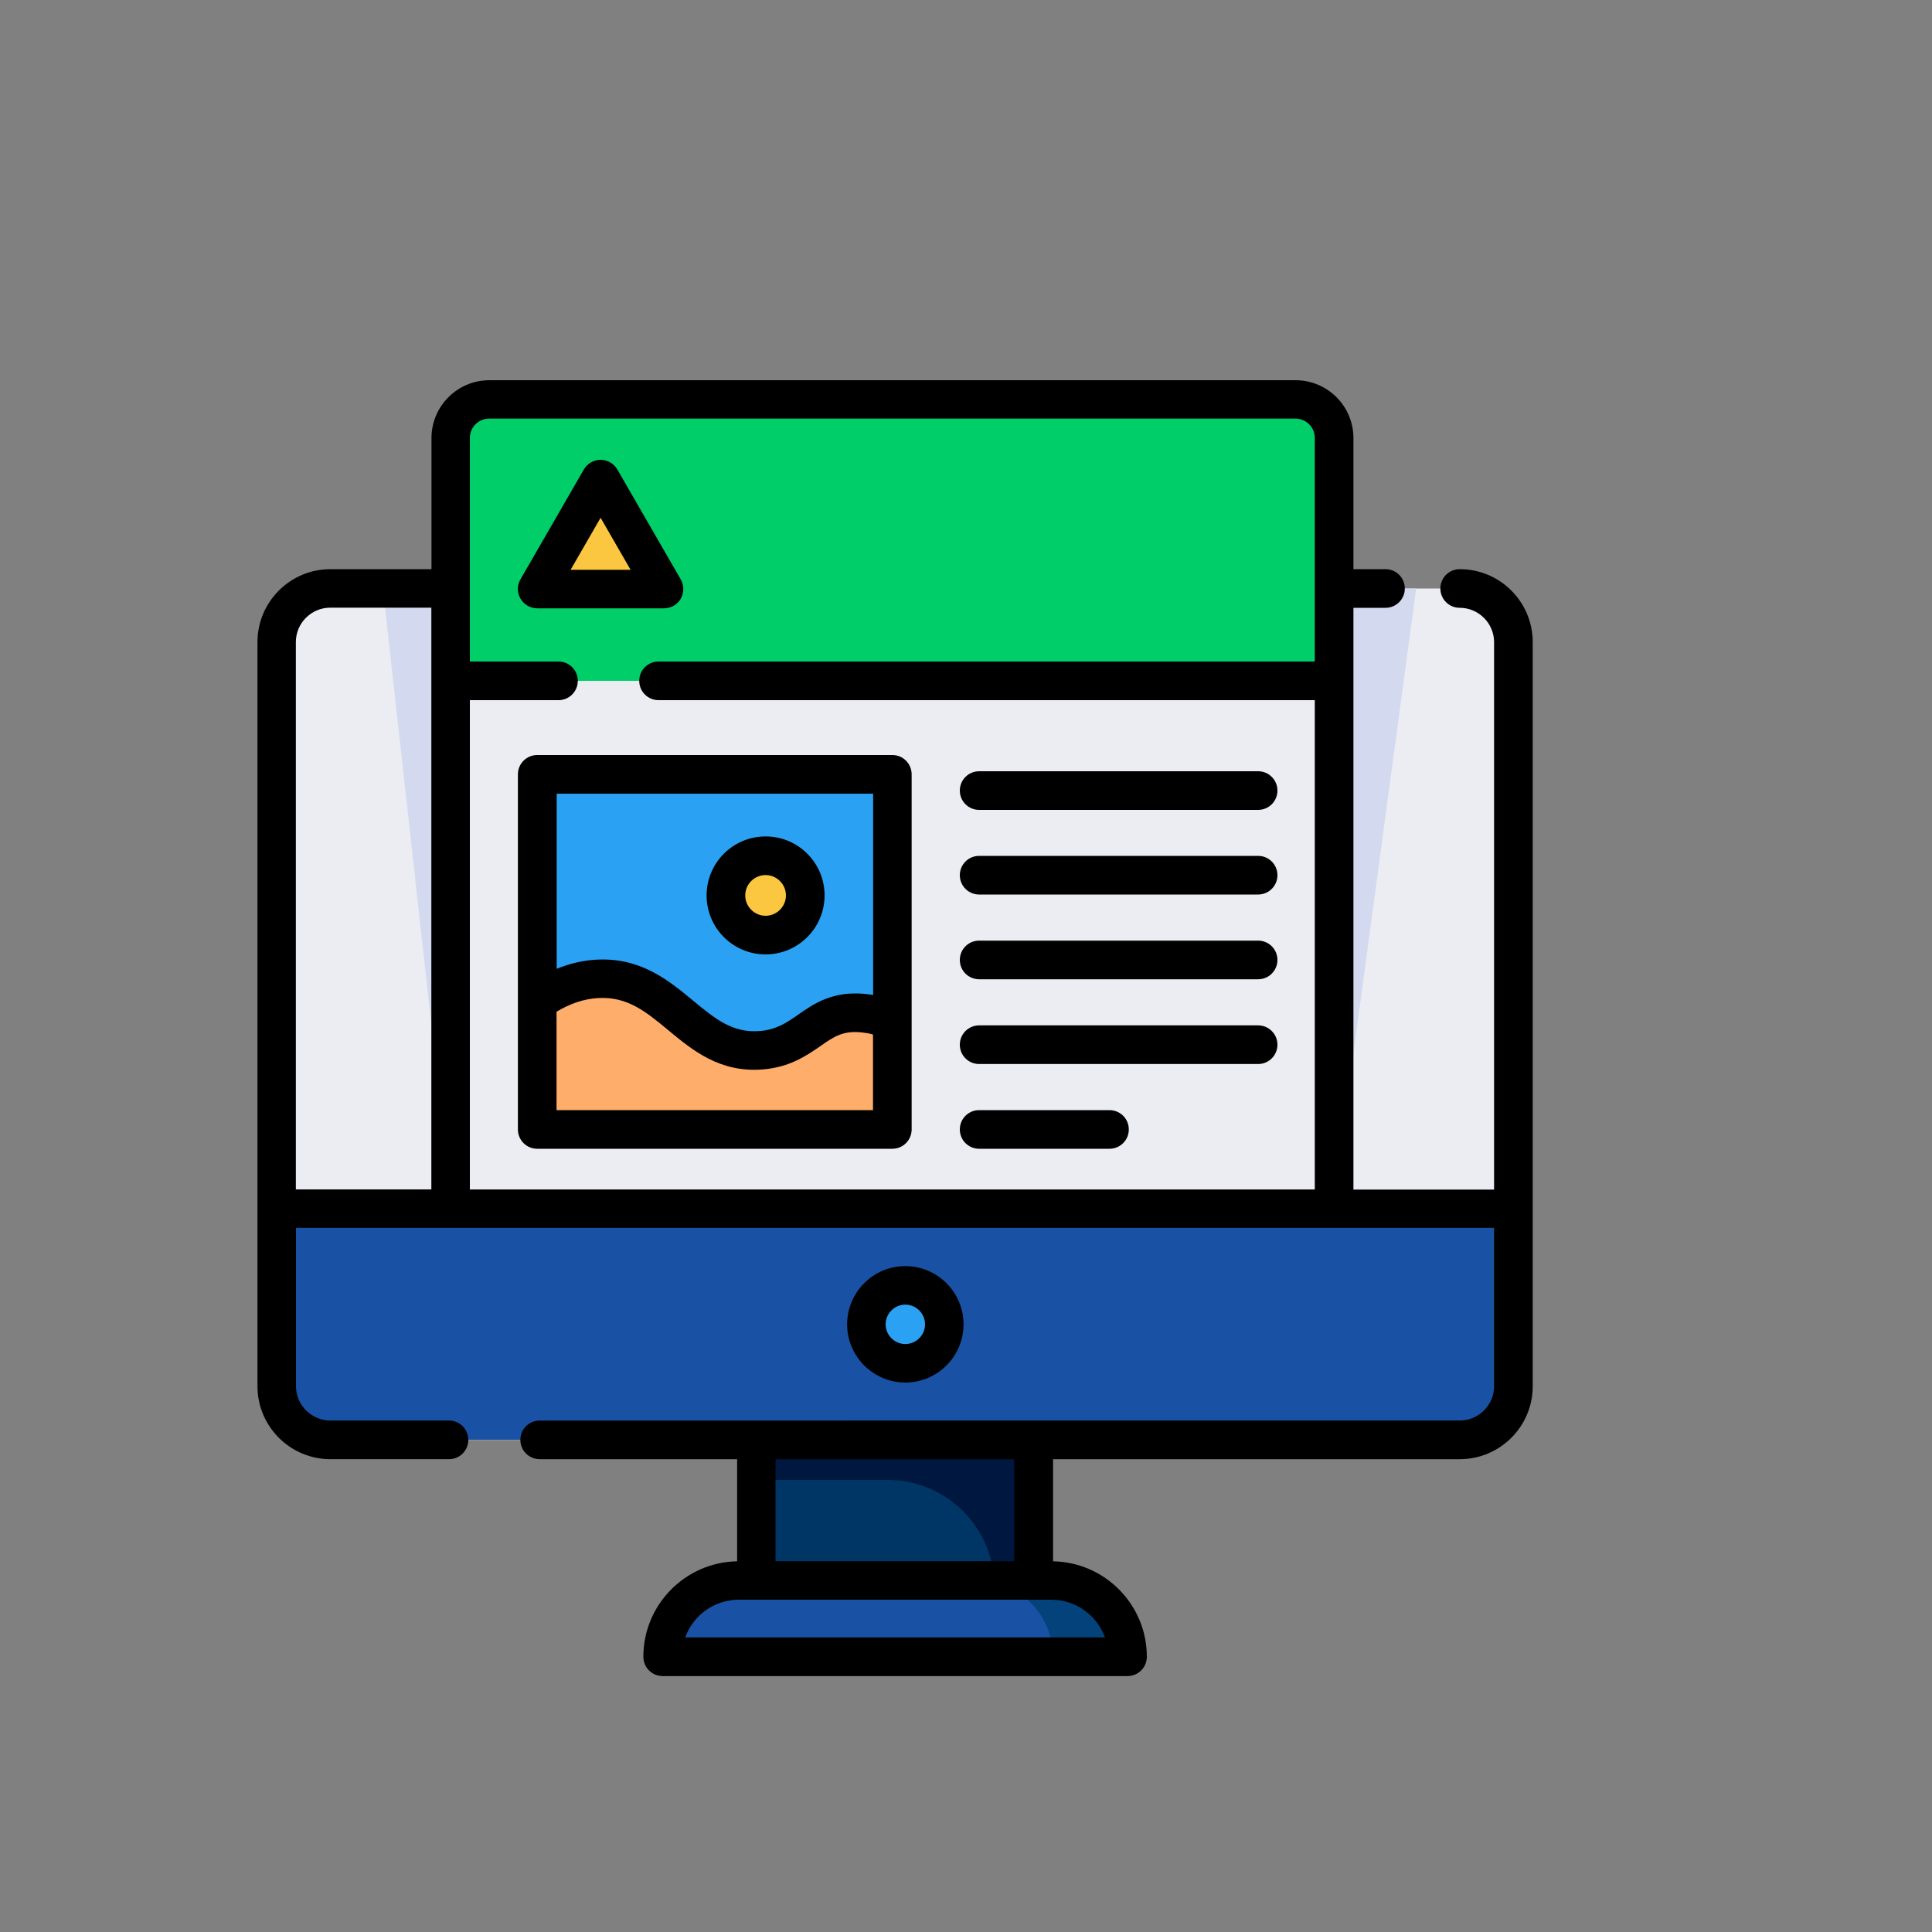 <?xml version="1.0" encoding="UTF-8"?>
<svg xmlns="http://www.w3.org/2000/svg" id="_レイヤー_1" data-name="レイヤー 1" version="1.1" viewBox="0 0 150 150">
  <rect x="0" y="0" width="150" height="150" fill="#808080" stroke="none"/>
  <defs>
    <style>
      .cls-1 {
        fill: #ebedf2;
      }

      .cls-1, .cls-2, .cls-3, .cls-4, .cls-5, .cls-6, .cls-7, .cls-8, .cls-9, .cls-10, .cls-11 {
        stroke-width: 0px;
      }

      .cls-2 {
        fill: #000;
      }

      .cls-3 {
        fill: #003666;
      }

      .cls-4 {
        fill: #fbc640;
      }

      .cls-5 {
        fill: #d3d9ef;
      }

      .cls-6 {
        fill: #00cf69;
      }

      .cls-7 {
        fill: #03427a;
      }

      .cls-8 {
        fill: #ffad6a;
      }

      .cls-9 {
        fill: #00173f;
      }

      .cls-10 {
        fill: #1952a5;
      }

      .cls-11 {
        fill: #2aa1f2;
      }
    </style>
  </defs>
  <rect class="cls-3" x="58.72" y="111.31" width="21.53" height="11.88"></rect>
  <path class="cls-9" d="M58.72,111.31v3.59h10.19c4.58,0,8.29,3.71,8.29,8.29h3.04v-11.88h-21.53Z"></path>
  <path class="cls-1" d="M113.33,111.79H25.64c-2.3,0-4.16-1.86-4.16-4.16v-57.78c0-2.3,1.86-4.16,4.16-4.16h87.69c2.3,0,4.16,1.86,4.16,4.16v57.78c0,2.3-1.86,4.16-4.16,4.16Z"></path>
  <g>
    <path class="cls-10" d="M21.48,93.84v13.78c0,2.3,1.86,4.16,4.16,4.16h87.69c2.3,0,4.16-1.86,4.16-4.16v-13.78H21.48Z"></path>
    <path class="cls-10" d="M87.53,128.63h-36.09c0-3.27,2.65-5.92,5.92-5.92h24.25c3.27,0,5.92,2.65,5.92,5.92h0Z"></path>
  </g>
  <path class="cls-7" d="M81.61,122.7h-5.78c3.27,0,5.92,2.65,5.92,5.92h5.78c0-3.27-2.65-5.92-5.92-5.92Z"></path>
  <circle class="cls-11" cx="70.29" cy="102.82" r="3.02"></circle>
  <path class="cls-2" d="M86.14,40.55h-25.66c-.83,0-1.5-.67-1.5-1.5s.67-1.5,1.5-1.5h25.66c.83,0,1.5.67,1.5,1.5s-.67,1.5-1.5,1.5Z"></path>
  <path class="cls-2" d="M71.91,46.92h-11.43c-.83,0-1.5-.67-1.5-1.5s.67-1.5,1.5-1.5h11.43c.83,0,1.5.67,1.5,1.5s-.67,1.5-1.5,1.5Z"></path>
  <polygon class="cls-5" points="29.73 45.69 34.98 92.91 103.58 92.91 109.95 45.69 29.73 45.69"></polygon>
  <path class="cls-1" d="M103.58,93.84H34.98v-59.83c0-1.66,1.34-3,3-3h62.6c1.66,0,3,1.34,3,3v59.83h0Z"></path>
  <path class="cls-6" d="M100.59,31.01h-62.6c-1.66,0-3,1.34-3,3v18.85h68.6v-18.85c0-1.66-1.34-3-3-3Z"></path>
  <polygon class="cls-4" points="46.64 37.21 41.71 45.74 51.56 45.74 46.64 37.21"></polygon>
  <path class="cls-11" d="M67.82,87.68h-24.64c-.81,0-1.47-.66-1.47-1.47v-24.64c0-.81.66-1.47,1.47-1.47h24.64c.81,0,1.47.66,1.47,1.47v24.64c0,.81-.66,1.47-1.47,1.47Z"></path>
  <path class="cls-8" d="M69.28,86.22v-6.98c-.66-.28-1.39-.49-2.16-.57-3.81-.43-4.32,2.57-8.02,2.87-5.47.44-7.06-5.88-12.75-5.54-1.85.11-3.42.89-4.64,1.75v8.47c0,.81.66,1.47,1.47,1.47h24.64c.81,0,1.47-.66,1.47-1.47Z"></path>
  <circle class="cls-4" cx="59.45" cy="69.52" r="3.08"></circle>
  <path class="cls-2" d="M113.33,44.19c-.83,0-1.5.67-1.5,1.5s.67,1.5,1.5,1.5c1.47,0,2.67,1.2,2.67,2.67v42.5h-10.92v-45.17h2.49c.83,0,1.5-.67,1.5-1.5s-.67-1.5-1.5-1.5h-2.49v-10.18c0-2.48-2.02-4.49-4.49-4.49h-62.6c-2.48,0-4.49,2.02-4.49,4.49v10.18h-7.85c-3.12,0-5.66,2.54-5.66,5.66v57.78c0,3.12,2.54,5.66,5.66,5.66h9.21c.83,0,1.5-.67,1.5-1.5s-.67-1.5-1.5-1.5h-9.21c-1.47,0-2.67-1.2-2.67-2.67v-12.29h93.02v12.29c0,1.47-1.2,2.67-2.67,2.67H41.9c-.83,0-1.5.67-1.5,1.5s.67,1.5,1.5,1.5h15.33v7.93c-4.03.07-7.28,3.37-7.28,7.41,0,.83.67,1.5,1.5,1.5h36.09c.83,0,1.5-.67,1.5-1.5,0-4.05-3.26-7.34-7.28-7.41v-7.93h31.58c3.12,0,5.66-2.54,5.66-5.66v-57.78c0-3.12-2.54-5.66-5.66-5.66ZM22.97,49.85c0-1.47,1.2-2.67,2.67-2.67h7.85v45.17h-10.52v-42.5ZM36.48,92.35v-37.99h6.88c.83,0,1.5-.67,1.5-1.5s-.67-1.5-1.5-1.5h-6.88v-17.36c0-.83.67-1.5,1.5-1.5h62.6c.83,0,1.5.67,1.5,1.5v17.36h-50.95c-.83,0-1.5.67-1.5,1.5s.67,1.5,1.5,1.5h50.95v37.99H36.48ZM85.78,127.13h-32.58c.61-1.71,2.25-2.93,4.17-2.93h24.25c1.92,0,3.55,1.22,4.17,2.93ZM78.75,121.21h-18.54v-7.92h18.54v7.92Z"></path>
  <path class="cls-2" d="M74.81,102.82c0-2.49-2.03-4.52-4.52-4.52s-4.52,2.03-4.52,4.52,2.03,4.52,4.52,4.52,4.52-2.03,4.52-4.52ZM68.76,102.82c0-.84.69-1.53,1.53-1.53s1.53.69,1.53,1.53-.69,1.53-1.53,1.53c-.84,0-1.53-.69-1.53-1.53Z"></path>
  <path class="cls-2" d="M52.85,46.48c.27-.46.27-1.03,0-1.5l-4.92-8.53c-.27-.46-.76-.75-1.3-.75s-1.03.29-1.3.75l-4.92,8.53c-.27.46-.27,1.03,0,1.5.27.46.76.75,1.3.75h9.85c.53,0,1.03-.29,1.3-.75ZM44.3,44.24l2.33-4.04,2.33,4.04h-4.67Z"></path>
  <path class="cls-2" d="M97.68,59.88h-21.66c-.83,0-1.5.67-1.5,1.5s.67,1.5,1.5,1.5h21.66c.83,0,1.5-.67,1.5-1.5,0-.83-.67-1.5-1.5-1.5Z"></path>
  <path class="cls-2" d="M97.68,66.45h-21.66c-.83,0-1.5.67-1.5,1.5s.67,1.5,1.5,1.5h21.66c.83,0,1.5-.67,1.5-1.5s-.67-1.5-1.5-1.5Z"></path>
  <path class="cls-2" d="M97.68,73.03h-21.66c-.83,0-1.5.67-1.5,1.5s.67,1.5,1.5,1.5h21.66c.83,0,1.5-.67,1.5-1.5,0-.83-.67-1.5-1.5-1.5Z"></path>
  <path class="cls-2" d="M97.68,79.61h-21.66c-.83,0-1.5.67-1.5,1.5s.67,1.5,1.5,1.5h21.66c.83,0,1.5-.67,1.5-1.5,0-.83-.67-1.5-1.5-1.5Z"></path>
  <path class="cls-2" d="M86.14,86.19h-10.12c-.83,0-1.5.67-1.5,1.5s.67,1.5,1.5,1.5h10.12c.83,0,1.5-.67,1.5-1.5s-.67-1.5-1.5-1.5Z"></path>
  <path class="cls-2" d="M69.28,58.62h-27.57c-.83,0-1.5.67-1.5,1.5v27.57c0,.83.67,1.5,1.5,1.5h27.57c.83,0,1.5-.67,1.5-1.5v-27.57c0-.83-.67-1.5-1.5-1.5ZM67.79,61.61v15.64c-.17-.03-.33-.05-.5-.07-2.61-.29-4.11.75-5.31,1.59-.9.63-1.69,1.17-2.99,1.28-2.12.17-3.47-.95-5.19-2.37-1.91-1.58-4.08-3.37-7.53-3.17-1.03.06-2.05.3-3.05.71v-13.6h24.58ZM67.79,86.19h-24.58v-7.64c1.06-.64,2.14-1,3.23-1.06,2.27-.14,3.74,1.08,5.44,2.49,1.88,1.56,4.01,3.32,7.34,3.05,2.11-.17,3.41-1.08,4.46-1.8,1.07-.75,1.78-1.24,3.27-1.07.28.03.56.08.83.16v5.89h0Z"></path>
  <path class="cls-2" d="M59.44,74.1c2.52,0,4.58-2.05,4.58-4.58s-2.05-4.58-4.58-4.58-4.58,2.05-4.58,4.58,2.05,4.58,4.58,4.58ZM59.44,67.94c.87,0,1.58.71,1.58,1.58s-.71,1.58-1.58,1.58-1.58-.71-1.58-1.58.71-1.58,1.58-1.58Z"></path>
</svg>
